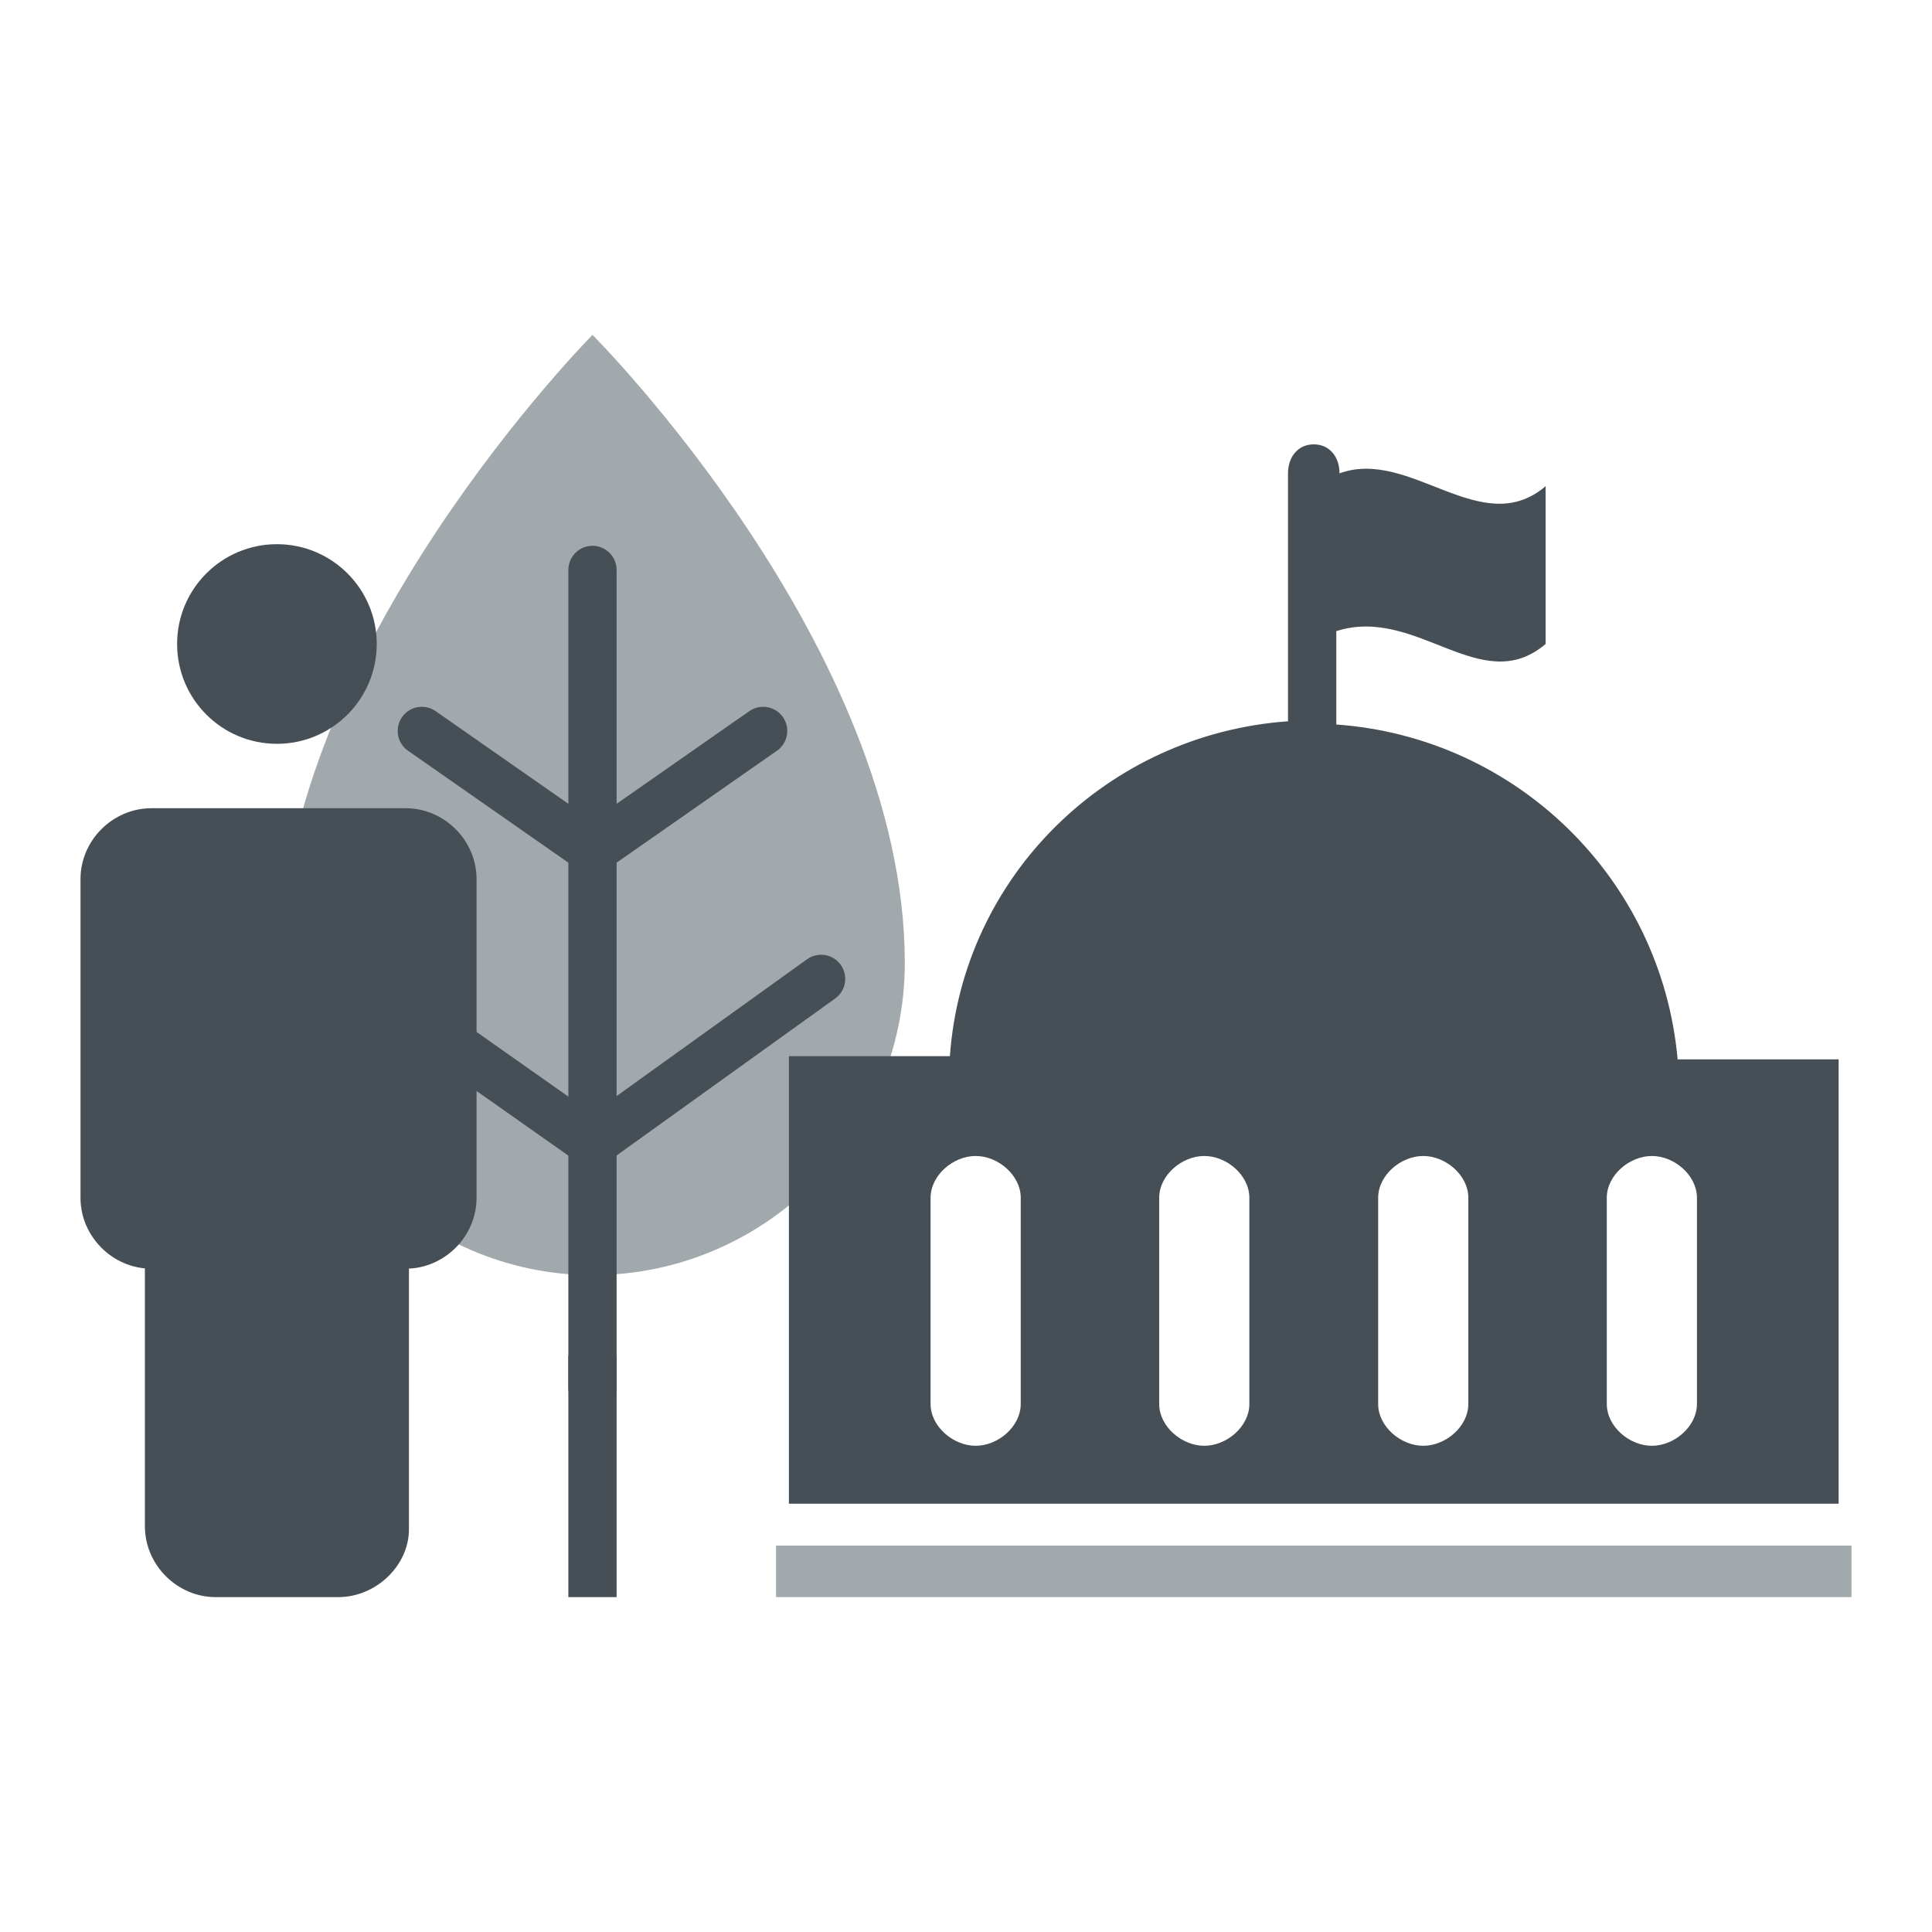 <?xml version="1.0" encoding="utf-8"?>
<!-- Generator: Adobe Illustrator 26.0.2, SVG Export Plug-In . SVG Version: 6.00 Build 0)  -->
<svg version="1.1" id="Layer_1" xmlns="http://www.w3.org/2000/svg" xmlns:xlink="http://www.w3.org/1999/xlink" x="0px" y="0px"
	width="60px" height="60px" viewBox="0 0 60 60" style="enable-background:new 0 0 60 60;" xml:space="preserve">
<style type="text/css">
	.st0{fill:#A2A9AD;}
	.st1{fill:none;stroke:#474F56;stroke-width:1.499;stroke-linecap:round;stroke-miterlimit:10;}
	.st2{fill:none;stroke:#474F56;stroke-width:1.499;stroke-miterlimit:10;}
	.st3{fill:#474F56;}
</style>
<g>
	<g>
		<path class="st0" d="M28.1,29.9c0,5.4-4.4,9.7-9.7,9.7s-9.7-4.4-9.7-9.7c0-9.7,9.7-19.5,9.7-19.5S28.1,20.1,28.1,29.9z"/>
		<line class="st1" x1="18.4" y1="17.7" x2="18.4" y2="43.1"/>
		<polyline class="st1" points="13.1,22.7 18.4,26.4 23.7,22.7 		"/>
		<polyline class="st1" points="11.3,30.5 18.4,35.5 25.5,30.4 		"/>
		<line class="st2" x1="18.4" y1="42.1" x2="18.4" y2="49.6"/>
	</g>
	<g>
		<rect x="24.1" y="48" class="st0" width="33.4" height="1.6"/>
		<path class="st3" d="M57.1,32.9h-5c-0.5-5.6-5-10-10.6-10.4c0-0.1,0-0.3,0-0.4v-2.5C44,18.8,46,21.7,48,20c0-1.6,0-3.3,0-4.9
			c-2,1.7-4.2-1.2-6.4-0.4c0-0.5-0.3-0.9-0.8-0.9c-0.5,0-0.8,0.4-0.8,0.9v7.3c0,0.1,0,0.3,0,0.4c-5.6,0.4-10.1,4.8-10.5,10.4h-5
			v13.9h32.6L57.1,32.9L57.1,32.9z M31.7,43.6c0,0.7-0.7,1.3-1.4,1.3c-0.7,0-1.4-0.6-1.4-1.3v-6.4c0-0.7,0.7-1.3,1.4-1.3
			c0.7,0,1.4,0.6,1.4,1.3V43.6z M38.8,43.6c0,0.7-0.7,1.3-1.4,1.3c-0.7,0-1.4-0.6-1.4-1.3v-6.4c0-0.7,0.7-1.3,1.4-1.3
			c0.7,0,1.4,0.6,1.4,1.3V43.6z M45.6,43.6c0,0.7-0.7,1.3-1.4,1.3c-0.7,0-1.4-0.6-1.4-1.3v-6.4c0-0.7,0.7-1.3,1.4-1.3
			c0.7,0,1.4,0.6,1.4,1.3V43.6z M52.7,43.6c0,0.7-0.7,1.3-1.4,1.3c-0.7,0-1.4-0.6-1.4-1.3v-6.4c0-0.7,0.7-1.3,1.4-1.3
			c0.7,0,1.4,0.6,1.4,1.3V43.6z"/>
	</g>
	<g>
		<g>
			<path class="st3" d="M12.6,39.4H4.7c-1.2,0-2.2-1-2.2-2.2v-9.9c0-1.2,1-2.2,2.2-2.2h7.9c1.2,0,2.2,1,2.2,2.2v9.9
				C14.8,38.4,13.8,39.4,12.6,39.4z"/>
			<path class="st3" d="M10.5,49.6H6.7c-1.2,0-2.2-1-2.2-2.2V31.4c0-1.2,1-2.2,2.2-2.2h3.8c1.2,0,2.2,1,2.2,2.2v16.1
				C12.7,48.6,11.7,49.6,10.5,49.6z"/>
		</g>
		<circle class="st3" cx="8.6" cy="20" r="3.1"/>
	</g>
</g>
</svg>
